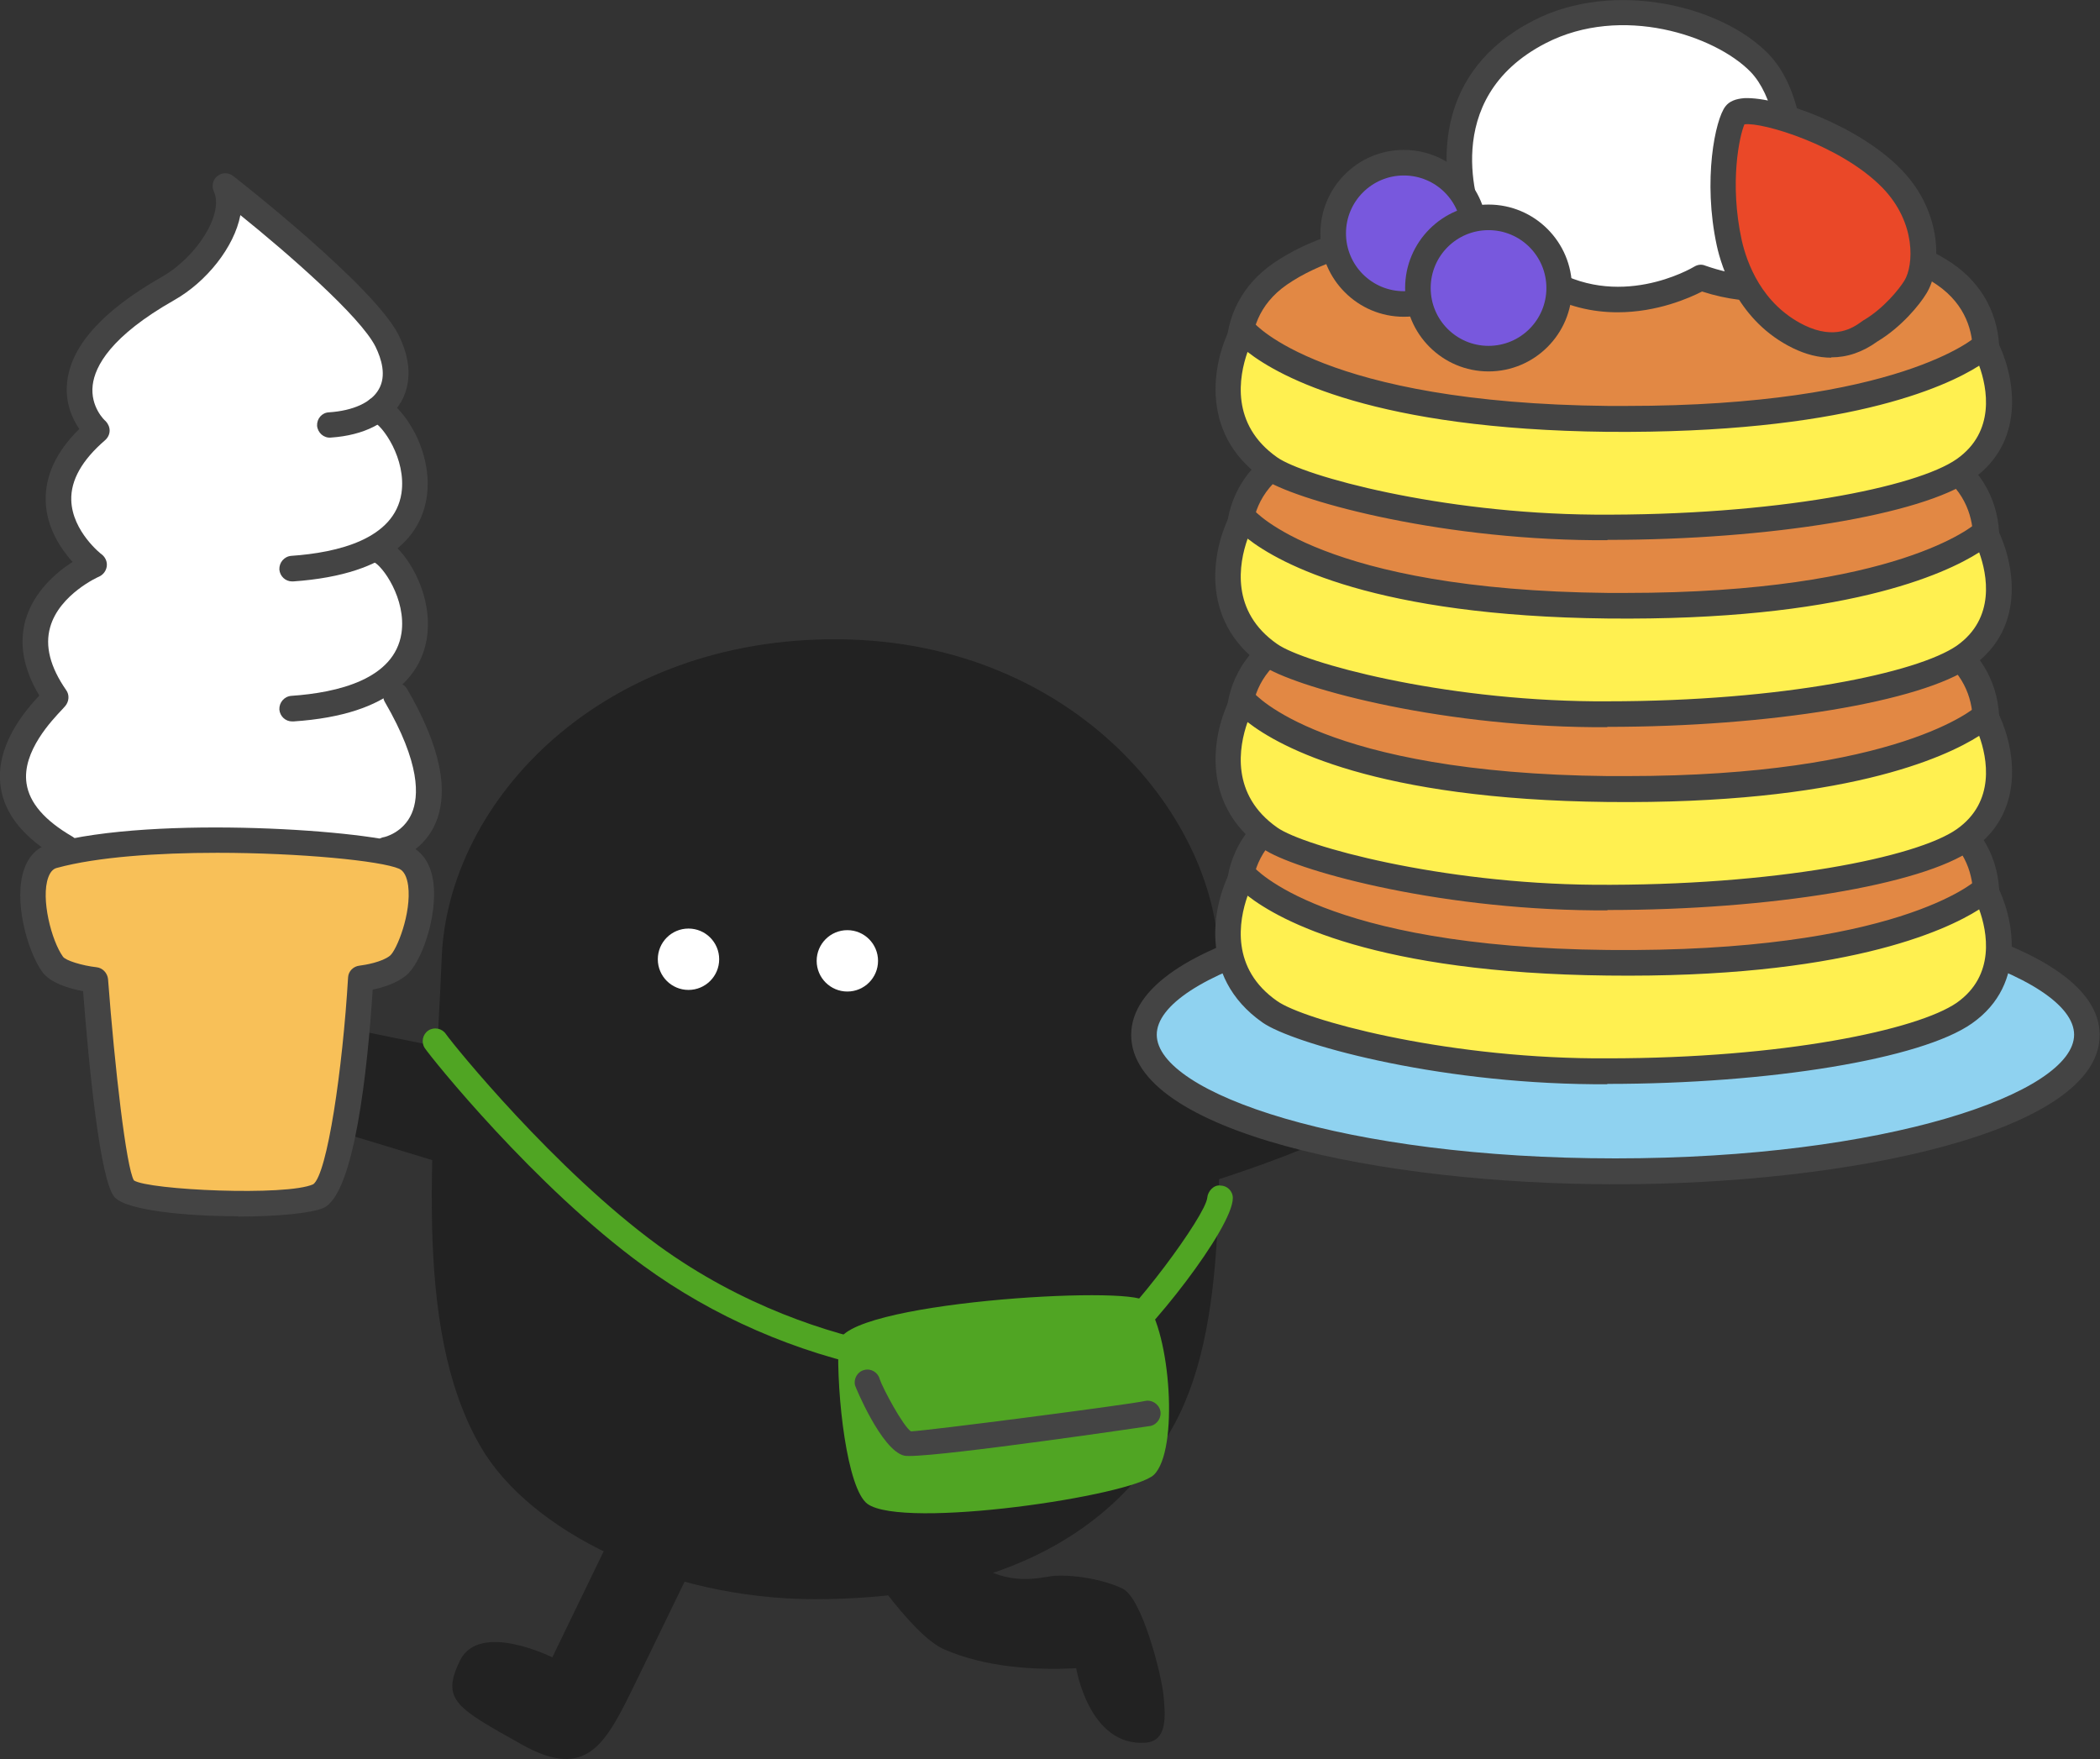 <?xml version="1.0" encoding="UTF-8"?><svg id="_レイヤー_2" xmlns="http://www.w3.org/2000/svg" viewBox="0 0 65.7 55.03"><rect x="0" y="0" width="65.7" height="55.03" fill="#333333" stroke="none"/><defs><style>.cls-1{fill:#444;}.cls-2{fill:#444;}.cls-3{fill:#fff050;}.cls-4{fill:#8fd2f0;}.cls-5{fill:#fff;}.cls-6{fill:#f8c058;}.cls-7{fill:#50a523;}.cls-8{fill:#7858dd;}.cls-9{fill:#e28844;}.cls-10{fill:#ea4828;}.cls-11{fill:#222;}</style></defs><g id="TOP"><g id="_メンバー紹介"><g id="_レイヤー_2-2"><path class="cls-11" d="M38.13,30.18c.05-4.5-4.45-10.11-11.87-10.18-7.42-.07-12.24,5.03-12.44,9.95-.22,5.56-1,11.52,1.23,15.33,1.52,2.6,5.76,4.75,10.45,4.75,4.69,0,9.03-1.38,11.25-5.49,1.83-3.38,1.32-8.87,1.37-14.36Z"/><path class="cls-11" d="M16.24,33.23s-5.34-1.01-6.34-1.29c-.96-.27-1.77.63-2.07,1.43-.27.72.62,1.41,1.37,1.62.75.21,5.75,1.74,5.75,1.74"/><path class="cls-11" d="M35.77,37.61s4.88-1.33,6.96-2.63c.95-.6,1.5-1.15,1.14-1.98-.37-.83-1.21-.75-2.05-.54-1.31.32-2.89,1.01-3.34,1.2"/><path class="cls-11" d="M19.43,47.41l-2.15,4.44s-2.28-1.14-2.89.1c-.6,1.24-.11,1.48,1.94,2.63,2.05,1.15,2.63-.05,3.54-1.91.51-1.04,1.21-2.5,1.85-3.81"/><path class="cls-11" d="M27.73,49.84c.62.8,1.3,1.55,1.83,1.77,1.26.54,2.76.65,4.11.58,0,0,.4,2.46,2.17,2.33.7-.05.62-.87.56-1.49-.06-.62-.66-3.03-1.28-3.33-.61-.3-1.64-.46-2.22-.39-.4.05-1.35.32-2.41-.42"/><circle class="cls-5" cx="21.54" cy="30.01" r=".96"/><circle class="cls-5" cx="26.51" cy="30.06" r=".96"/><path class="cls-5" d="M12.22,10.51c-.67-1.48-5.18-4.68-5.18-4.68.46.97-.59,2.51-1.8,3.2-4.41,2.5-2.22,4.43-2.22,4.43-2.65,2.27-.08,4.21-.08,4.21,0,0-3.14,1.34-1.21,4.14,0,0-1.39,1.22-1.38,2.61.01,1.74,1.98,2.11,1.98,2.11l9.87-.15s.88-.24,1.05-.58c.9-1.8-1.05-4.17-1.05-4.17,0,0,.64-.71.72-1.11.46-2.44-.76-3.45-.76-3.45,0,0,.4-.58.8-1.38.78-1.54-1.16-2.88-1.16-2.88.54-.36,1.04-.93.41-2.31Z"/><path class="cls-6" d="M1.69,26.76c-1.09.3-.59,2.61-.04,3.39.27.39,1.34.5,1.34.5,0,0,.45,6.04.9,6.52.46.48,5.13.66,6.08.23s1.32-6.81,1.32-6.81c0,0,.75-.07,1.16-.39.52-.42,1.25-2.93.2-3.39-1.04-.46-7.82-.91-10.97-.05Z"/><path class="cls-2" d="M7.45,38.05c-1.64,0-3.47-.18-3.86-.59-.46-.49-.81-4.11-.99-6.45-.42-.08-1.03-.25-1.29-.62-.46-.66-.9-2.24-.55-3.21.15-.42.43-.69.82-.79h0c3.29-.9,10.13-.41,11.23.07.29.13.66.43.75,1.16.13,1.04-.37,2.52-.87,2.91-.3.24-.73.37-1.03.43-.16,2.5-.57,6.39-1.54,6.83-.38.17-1.48.27-2.68.27ZM6.79,26.68c-1.86,0-3.75.13-5,.47h0c-.09.02-.2.08-.28.3-.24.66.1,1.98.46,2.48.08.12.6.28,1.05.33.19.02.34.18.36.37.21,2.78.57,5.9.81,6.3.46.3,4.77.5,5.61.12.44-.32.92-3.61,1.09-6.47.01-.2.17-.35.36-.37.17-.02.7-.11.95-.31.21-.17.68-1.33.57-2.19-.04-.28-.13-.46-.28-.53-.57-.25-3.1-.5-5.7-.5ZM1.69,26.76h0,0Z"/><path class="cls-2" d="M2.04,26.9c-.07,0-.14-.02-.2-.05-1.08-.62-1.7-1.37-1.82-2.24-.18-1.26.74-2.35,1.21-2.85-.5-.83-.64-1.62-.43-2.37.26-.89.97-1.49,1.47-1.81-.36-.4-.82-1.07-.84-1.91-.02-.79.33-1.54,1.05-2.25-.21-.31-.45-.81-.38-1.46.12-1.14,1.11-2.24,2.95-3.29,1.13-.64,1.96-2,1.64-2.68-.08-.17-.03-.37.11-.48.14-.12.35-.12.5,0,.18.14,4.41,3.45,5.17,4.97.49.99.31,1.68.08,2.09-.38.65-1.16,1.05-2.2,1.12-.22.02-.41-.15-.43-.37-.01-.22.15-.41.37-.42.76-.05,1.33-.31,1.56-.72.25-.43.08-.96-.1-1.33-.47-.95-2.79-2.96-4.23-4.12-.19,1-1.06,2.09-2.07,2.66-1.99,1.13-2.48,2.07-2.55,2.66-.08.68.38,1.11.4,1.12.08.08.13.19.13.3,0,.11-.05.22-.14.3-.72.62-1.08,1.25-1.06,1.88.03.98.95,1.7.96,1.7.11.09.17.23.15.37-.02.14-.11.26-.24.32-.01,0-1.24.55-1.53,1.58-.17.59,0,1.25.5,1.97.11.15.09.36-.03.5l-.09.1c-.31.33-1.27,1.32-1.12,2.32.09.61.57,1.16,1.43,1.66.19.11.26.35.15.55-.07.13-.21.2-.35.2Z"/><path class="cls-2" d="M9.14,18.19c-.21,0-.38-.16-.4-.37-.01-.22.15-.41.37-.43,1.45-.1,3.23-.52,3.45-1.96.16-1.08-.6-2.13-.89-2.24-.21-.08-.31-.31-.23-.52.08-.21.31-.31.52-.23.69.26,1.6,1.72,1.39,3.11-.16,1.09-1.02,2.42-4.18,2.64,0,0-.02,0-.03,0Z"/><path class="cls-2" d="M9.14,22.57c-.21,0-.38-.16-.4-.37-.01-.22.15-.41.37-.43,1.46-.1,3.23-.52,3.45-1.96.16-1.07-.6-2.13-.89-2.24-.21-.08-.31-.31-.23-.52.08-.21.31-.31.52-.23.69.26,1.6,1.71,1.4,3.11-.16,1.09-1.02,2.43-4.18,2.64,0,0-.02,0-.03,0Z"/><path class="cls-2" d="M12.08,26.98c-.19,0-.36-.13-.39-.32-.04-.22.1-.43.32-.47.02,0,.61-.14.87-.74.23-.53.28-1.56-.84-3.49-.11-.19-.05-.44.15-.55.19-.11.43-.05.55.15,1.04,1.79,1.33,3.21.87,4.23-.44.97-1.4,1.17-1.44,1.18-.03,0-.05,0-.08,0Z"/><ellipse class="cls-4" cx="50.54" cy="32.37" rx="14.75" ry="4.27"/><path class="cls-1" d="M50.54,37.05c-7.35,0-15.15-1.64-15.15-4.67s7.81-4.67,15.15-4.67,15.15,1.64,15.15,4.67-7.81,4.67-15.15,4.67ZM50.54,28.5c-8.46,0-14.35,2.04-14.35,3.87s5.89,3.87,14.35,3.87,14.35-2.04,14.35-3.87-5.89-3.87-14.35-3.87Z"/><path class="cls-9" d="M60.84,25.6c-2.09-1.44-7.51-2.04-11.42-1.82-3.91.22-7.28.38-9.37,1.82-2.09,1.44-1.33,4.2,0,5.12.89.61,2.69,1.37,5.47,1.81,1.18.22,2.77.36,4.93.36h0c2.15,0,3.74-.15,4.93-.36,2.78-.44,4.58-1.2,5.47-1.81,1.33-.92,2.09-3.68,0-5.12Z"/><path class="cls-2" d="M50.45,33.28c-1.98,0-3.66-.12-5-.37-3.41-.54-5.07-1.49-5.62-1.87-.88-.61-1.47-1.82-1.47-3.01,0-1.13.52-2.11,1.47-2.76,2.15-1.49,5.52-1.67,9.42-1.89h.16c4.06-.23,9.54.41,11.67,1.89.95.65,1.47,1.64,1.47,2.76,0,1.19-.59,2.4-1.47,3.01-.56.38-2.22,1.33-5.63,1.87-1.33.24-3.01.37-4.99.37ZM51,24.13c-.54,0-1.06.01-1.56.04h-.16c-3.78.22-7.04.4-9,1.75-.93.64-1.12,1.5-1.12,2.11,0,.93.46,1.9,1.12,2.35.4.27,1.96,1.21,5.31,1.74,1.3.24,2.93.36,4.86.36s3.56-.12,4.85-.35c3.35-.53,4.92-1.47,5.31-1.74.66-.46,1.12-1.42,1.12-2.35,0-.61-.19-1.47-1.12-2.11-1.71-1.18-6-1.79-9.61-1.79Z"/><path class="cls-3" d="M62.09,27.84s-2.45,2.39-11.79,2.29c-9.34-.1-11.41-2.77-11.41-2.77,0,0-1.48,2.67.84,4.3.88.61,5.17,1.82,10.14,1.86,5.63.05,10.2-.84,11.58-1.81,1.97-1.38.64-3.87.64-3.87Z"/><path class="cls-1" d="M50.28,33.92c-.14,0-.28,0-.42,0-5.05-.04-9.43-1.28-10.36-1.93-2.07-1.45-1.54-3.78-.96-4.82.06-.12.18-.19.32-.21.14,0,.26.05.35.15.02.02,2.15,2.52,11.1,2.61,9.01.09,11.49-2.16,11.51-2.18.09-.08.22-.13.34-.1.12.02.23.09.29.2.52.97,1.03,3.13-.76,4.38-1.58,1.11-6.33,1.89-11.4,1.89ZM39.03,28.03c-.27.77-.54,2.27.93,3.29.84.59,5.1,1.75,9.91,1.79.15,0,.29,0,.43,0,5.48,0,9.69-.89,10.92-1.74,1.22-.86.95-2.23.7-2.92-1.07.68-4.27,2.16-11.63,2.07-7.26-.08-10.23-1.7-11.26-2.5Z"/><path class="cls-9" d="M60.84,20.16c-2.09-1.44-7.51-2.04-11.42-1.82-3.91.22-7.28.38-9.37,1.82-2.09,1.44-1.33,4.2,0,5.12.89.61,2.69,1.37,5.47,1.81,1.18.22,2.77.36,4.93.36h0c2.15,0,3.74-.15,4.93-.36,2.78-.44,4.58-1.2,5.47-1.81,1.33-.92,2.09-3.68,0-5.12Z"/><path class="cls-2" d="M50.45,27.84c-1.98,0-3.66-.12-5-.37-3.41-.54-5.07-1.49-5.62-1.87-.88-.61-1.47-1.82-1.47-3.01,0-1.13.52-2.11,1.47-2.77,2.15-1.48,5.51-1.67,9.41-1.88h.17c4.06-.24,9.54.41,11.67,1.88.95.65,1.47,1.64,1.47,2.77,0,1.19-.59,2.4-1.47,3.01-.56.38-2.22,1.33-5.63,1.87-1.33.24-3.01.37-4.99.37ZM51,18.69c-.54,0-1.06.01-1.56.04h-.17c-3.77.22-7.03.4-9,1.75-.93.64-1.12,1.5-1.12,2.11,0,.93.46,1.9,1.12,2.35.4.27,1.96,1.21,5.31,1.74,1.3.24,2.93.36,4.86.36s3.56-.12,4.85-.35c3.35-.53,4.92-1.47,5.31-1.74.66-.46,1.12-1.42,1.12-2.35,0-.61-.19-1.47-1.12-2.11-1.71-1.18-6-1.79-9.61-1.79Z"/><path class="cls-3" d="M62.09,22.4s-2.45,2.39-11.79,2.29c-9.34-.1-11.41-2.77-11.41-2.77,0,0-1.48,2.67.84,4.3.88.61,5.17,1.82,10.14,1.86,5.63.05,10.2-.84,11.58-1.81,1.97-1.38.64-3.87.64-3.87Z"/><path class="cls-1" d="M50.28,28.48c-.14,0-.28,0-.41,0-5.05-.04-9.43-1.28-10.36-1.93-2.07-1.45-1.54-3.79-.96-4.82.06-.12.18-.19.32-.21.14,0,.26.05.35.15.02.02,2.15,2.52,11.1,2.61.19,0,.37,0,.55,0,8.54,0,10.94-2.16,10.96-2.18.09-.09.22-.12.34-.1.12.02.23.09.29.2.52.97,1.03,3.13-.76,4.38-1.58,1.11-6.33,1.89-11.4,1.89ZM39.03,22.59c-.27.77-.54,2.27.93,3.3.84.59,5.1,1.75,9.91,1.79,5.68.04,10.1-.86,11.35-1.74,1.22-.86.95-2.23.7-2.92-1.07.68-4.23,2.15-11.63,2.07-7.26-.08-10.23-1.7-11.26-2.5Z"/><path class="cls-9" d="M60.84,14.43c-2.09-1.44-7.51-2.04-11.42-1.82-3.91.22-7.28.38-9.37,1.82-2.09,1.44-1.33,4.2,0,5.12.89.61,2.69,1.37,5.47,1.81,1.18.22,2.77.36,4.93.36h0c2.15,0,3.74-.15,4.93-.36,2.78-.44,4.58-1.2,5.47-1.81,1.33-.92,2.09-3.68,0-5.12Z"/><path class="cls-2" d="M50.45,22.11c-1.98,0-3.66-.12-5-.37-3.41-.54-5.07-1.49-5.62-1.87-.88-.61-1.47-1.82-1.47-3.01,0-1.13.52-2.11,1.47-2.77,2.15-1.49,5.52-1.67,9.42-1.89h.16c4.06-.23,9.54.41,11.67,1.89.95.65,1.47,1.64,1.47,2.77,0,1.19-.59,2.4-1.47,3.01-.56.38-2.22,1.33-5.63,1.87-1.33.24-3.01.37-4.99.37ZM51,12.96c-.54,0-1.06.01-1.56.04h-.16c-3.78.22-7.04.4-9,1.75-.93.64-1.12,1.5-1.12,2.11,0,.93.46,1.9,1.12,2.35.4.27,1.96,1.21,5.31,1.74,1.3.24,2.93.36,4.86.36s3.56-.12,4.85-.35c3.35-.53,4.92-1.47,5.31-1.74.66-.46,1.12-1.42,1.12-2.35,0-.61-.19-1.47-1.12-2.11-1.71-1.18-6-1.79-9.61-1.79Z"/><path class="cls-3" d="M62.09,16.67s-2.45,2.39-11.79,2.29c-9.34-.1-11.41-2.77-11.41-2.77,0,0-1.48,2.67.84,4.3.88.61,5.17,1.82,10.14,1.86,5.63.05,10.2-.84,11.58-1.81,1.97-1.38.64-3.87.64-3.87Z"/><path class="cls-1" d="M50.28,22.75c-.14,0-.28,0-.42,0-5.05-.04-9.43-1.28-10.36-1.93-2.07-1.45-1.54-3.78-.96-4.82.06-.12.18-.19.32-.21.14,0,.26.05.35.15.02.02,2.15,2.52,11.1,2.61.19,0,.37,0,.55,0,8.54,0,10.94-2.16,10.96-2.18.09-.08.22-.13.34-.1.12.02.23.09.29.2.52.97,1.03,3.13-.76,4.38-1.58,1.11-6.33,1.89-11.4,1.89ZM39.03,16.86c-.27.77-.54,2.27.93,3.29.84.59,5.1,1.75,9.91,1.79.15,0,.29,0,.43,0,5.48,0,9.69-.89,10.92-1.74,1.22-.86.95-2.23.7-2.92-1.07.68-4.23,2.15-11.63,2.07-7.26-.08-10.23-1.7-11.26-2.5Z"/><path class="cls-9" d="M60.84,8.58c-2.09-1.44-7.51-2.04-11.42-1.82-3.91.22-7.28.38-9.37,1.82-2.09,1.44-1.33,4.2,0,5.12.89.61,2.69,1.37,5.47,1.81,1.18.22,2.77.36,4.93.36h0c2.15,0,3.74-.15,4.93-.36,2.78-.44,4.58-1.2,5.47-1.81,1.33-.92,2.09-3.68,0-5.12Z"/><path class="cls-2" d="M50.45,16.26c-1.98,0-3.66-.12-5-.37-3.41-.54-5.07-1.49-5.62-1.87-.88-.61-1.47-1.82-1.47-3.01,0-1.13.52-2.11,1.47-2.77,2.15-1.48,5.51-1.67,9.41-1.88h.17c4.06-.23,9.54.41,11.67,1.88.95.65,1.47,1.64,1.47,2.77,0,1.19-.59,2.4-1.47,3.01-.56.38-2.22,1.33-5.63,1.87-1.33.24-3.01.37-4.99.37ZM51,7.11c-.54,0-1.06.01-1.56.04h-.17c-3.77.22-7.03.4-9,1.75-.93.64-1.12,1.5-1.12,2.11,0,.93.46,1.9,1.12,2.35.4.27,1.96,1.21,5.31,1.74,1.3.24,2.93.36,4.86.36s3.56-.12,4.85-.35c3.35-.53,4.92-1.47,5.31-1.74.66-.46,1.12-1.42,1.12-2.35,0-.61-.19-1.47-1.12-2.11-1.71-1.18-6-1.79-9.61-1.79Z"/><path class="cls-3" d="M62.09,10.81s-2.45,2.39-11.79,2.29-11.41-2.77-11.41-2.77c0,0-1.48,2.67.84,4.3.88.61,5.17,1.82,10.14,1.86,5.63.05,10.2-.84,11.58-1.81,1.97-1.38.64-3.87.64-3.87Z"/><path class="cls-1" d="M50.28,16.9c-.14,0-.28,0-.41,0-5.05-.04-9.43-1.28-10.36-1.93-2.07-1.45-1.54-3.79-.96-4.82.06-.12.18-.19.32-.21.14,0,.26.05.35.15.02.02,2.15,2.52,11.1,2.61.19,0,.37,0,.55,0,8.54,0,10.94-2.16,10.96-2.18.09-.08.22-.12.34-.1s.23.09.29.2c.52.97,1.03,3.13-.76,4.38-1.58,1.11-6.33,1.89-11.4,1.89ZM39.03,11.01c-.27.77-.54,2.27.93,3.3.84.59,5.1,1.75,9.91,1.79,5.68.04,10.1-.86,11.35-1.74,1.22-.86.95-2.23.7-2.92-1.07.68-4.23,2.13-11.63,2.07-7.26-.08-10.23-1.7-11.26-2.5Z"/><path class="cls-5" d="M45.99,6.91s-1.61-3.96,2.17-5.91c2.44-1.26,5.59-.36,6.88.97s1.16,4.63.55,5.09c0,0,1.41.64,1.39,1.16-.02.59-1.72,1.18-3.78.46,0,0-2.59,1.56-5.03-.04,0,0-3.38,1.24-3.99.02-.61-1.22,1.18-2.14,1.79-1.75Z"/><path class="cls-2" d="M50.61,9.77c-.77,0-1.62-.17-2.48-.69-.9.31-3.62,1.11-4.29-.24-.32-.64-.17-1.33.39-1.84.32-.29.77-.51,1.2-.57-.3-1.27-.58-4.18,2.55-5.79,2.49-1.28,5.87-.48,7.35,1.05.96.99,1.19,2.79,1.09,4.04-.03.38-.1.82-.25,1.18.54.3,1.23.78,1.21,1.33,0,.19-.09.47-.46.73-.65.44-2.07.67-3.67.15-.39.2-1.4.65-2.64.65ZM48.18,8.24c.08,0,.15.02.22.07,2.2,1.44,4.51.09,4.61.03.1-.06.22-.08.34-.03,1.9.67,3.16.1,3.25-.11-.05-.12-.62-.52-1.16-.77-.13-.06-.22-.18-.23-.32-.02-.14.04-.28.16-.36.08-.07.25-.49.28-1.32.04-1.01-.17-2.44-.88-3.18-1.11-1.14-4.04-2.12-6.41-.9-3.4,1.75-2.05,5.26-1.99,5.41.06.16.02.34-.11.46-.13.11-.32.12-.47.03-.13-.08-.63,0-1.01.34-.3.27-.37.57-.22.89.31.61,2.26.23,3.49-.22.04-.02.09-.02.14-.02Z"/><path class="cls-10" d="M54.29,3.59c.34-.43,3.41.48,4.89,1.99,1.16,1.19,1.16,2.73.75,3.4-.2.33-.72.97-1.4,1.37-.16.09-.94.83-2.27.18-1.42-.69-1.97-2.06-2.17-2.93-.45-2.08,0-3.78.19-4.01"/><path class="cls-1" d="M57.29,11.19c-.39,0-.79-.1-1.2-.3-1.7-.83-2.23-2.52-2.38-3.21-.44-2.04-.05-3.94.27-4.35.12-.16.32-.24.6-.26,1.05-.04,3.55.85,4.89,2.22,1.34,1.37,1.27,3.13.8,3.89-.21.35-.78,1.05-1.53,1.5-.47.34-.95.5-1.45.5ZM54.58,3.88c-.16.36-.48,1.84-.09,3.63.16.71.62,2,1.95,2.66.98.48,1.55.07,1.79-.1,0,0,.08-.06.09-.06.62-.37,1.1-.97,1.26-1.23.29-.47.38-1.81-.69-2.91-1.3-1.33-3.77-2.06-4.31-1.98ZM54.29,3.59h0,0Z"/><circle class="cls-8" cx="43.92" cy="7.3" r="2.21"/><path class="cls-1" d="M43.92,9.91c-1.44,0-2.61-1.17-2.61-2.61s1.17-2.61,2.61-2.61,2.61,1.17,2.61,2.61-1.17,2.61-2.61,2.61ZM43.92,5.49c-1,0-1.81.81-1.81,1.81s.81,1.81,1.81,1.81,1.81-.81,1.81-1.81-.81-1.81-1.81-1.81Z"/><circle class="cls-8" cx="46.57" cy="9.01" r="2.21"/><path class="cls-1" d="M46.57,11.62c-1.44,0-2.61-1.17-2.61-2.61s1.17-2.61,2.61-2.61,2.61,1.17,2.61,2.61-1.17,2.61-2.61,2.61ZM46.57,7.2c-1,0-1.81.81-1.81,1.81s.81,1.81,1.81,1.81,1.81-.81,1.81-1.81-.81-1.81-1.81-1.81Z"/><path class="cls-7" d="M27.7,42.86s-.05,0-.08,0c-2.72-.54-5.31-1.67-7.49-3.26-3.41-2.48-6.64-6.51-6.84-6.81-.12-.18-.07-.43.11-.55.18-.12.43-.07.55.11.26.37,3.41,4.25,6.64,6.61,2.64,1.92,5.36,2.76,7.17,3.12.22.04.36.25.31.47-.04.19-.21.32-.39.32Z"/><path class="cls-7" d="M34.63,42.62c-.12,0-.25-.06-.33-.17-.13-.18-.08-.43.09-.56,1.01-.72,3.33-3.86,3.38-4.42.02-.21.21-.41.41-.38.21,0,.39.17.39.39,0,.94-2.67,4.33-3.72,5.07-.07.05-.15.07-.23.07Z"/><path class="cls-7" d="M26.24,42.02c.05-1.27,9.17-1.82,9.59-1.31.79.96,1.06,4.67.27,5.43-.69.66-7.83,1.72-8.96.91-.64-.47-.97-3.39-.91-5.03Z"/><path class="cls-2" d="M28.45,45.55c-.07,0-.12,0-.16-.01-.71-.16-1.54-2.18-1.54-2.2-.05-.21.08-.43.29-.48.21-.06.43.08.48.28.1.3.74,1.49.98,1.64.44-.01,6.78-.83,7.32-.95.21-.05.43.09.48.3s-.09.43-.3.48c-.06.01-6.36.94-7.55.94Z"/></g></g></g></svg>